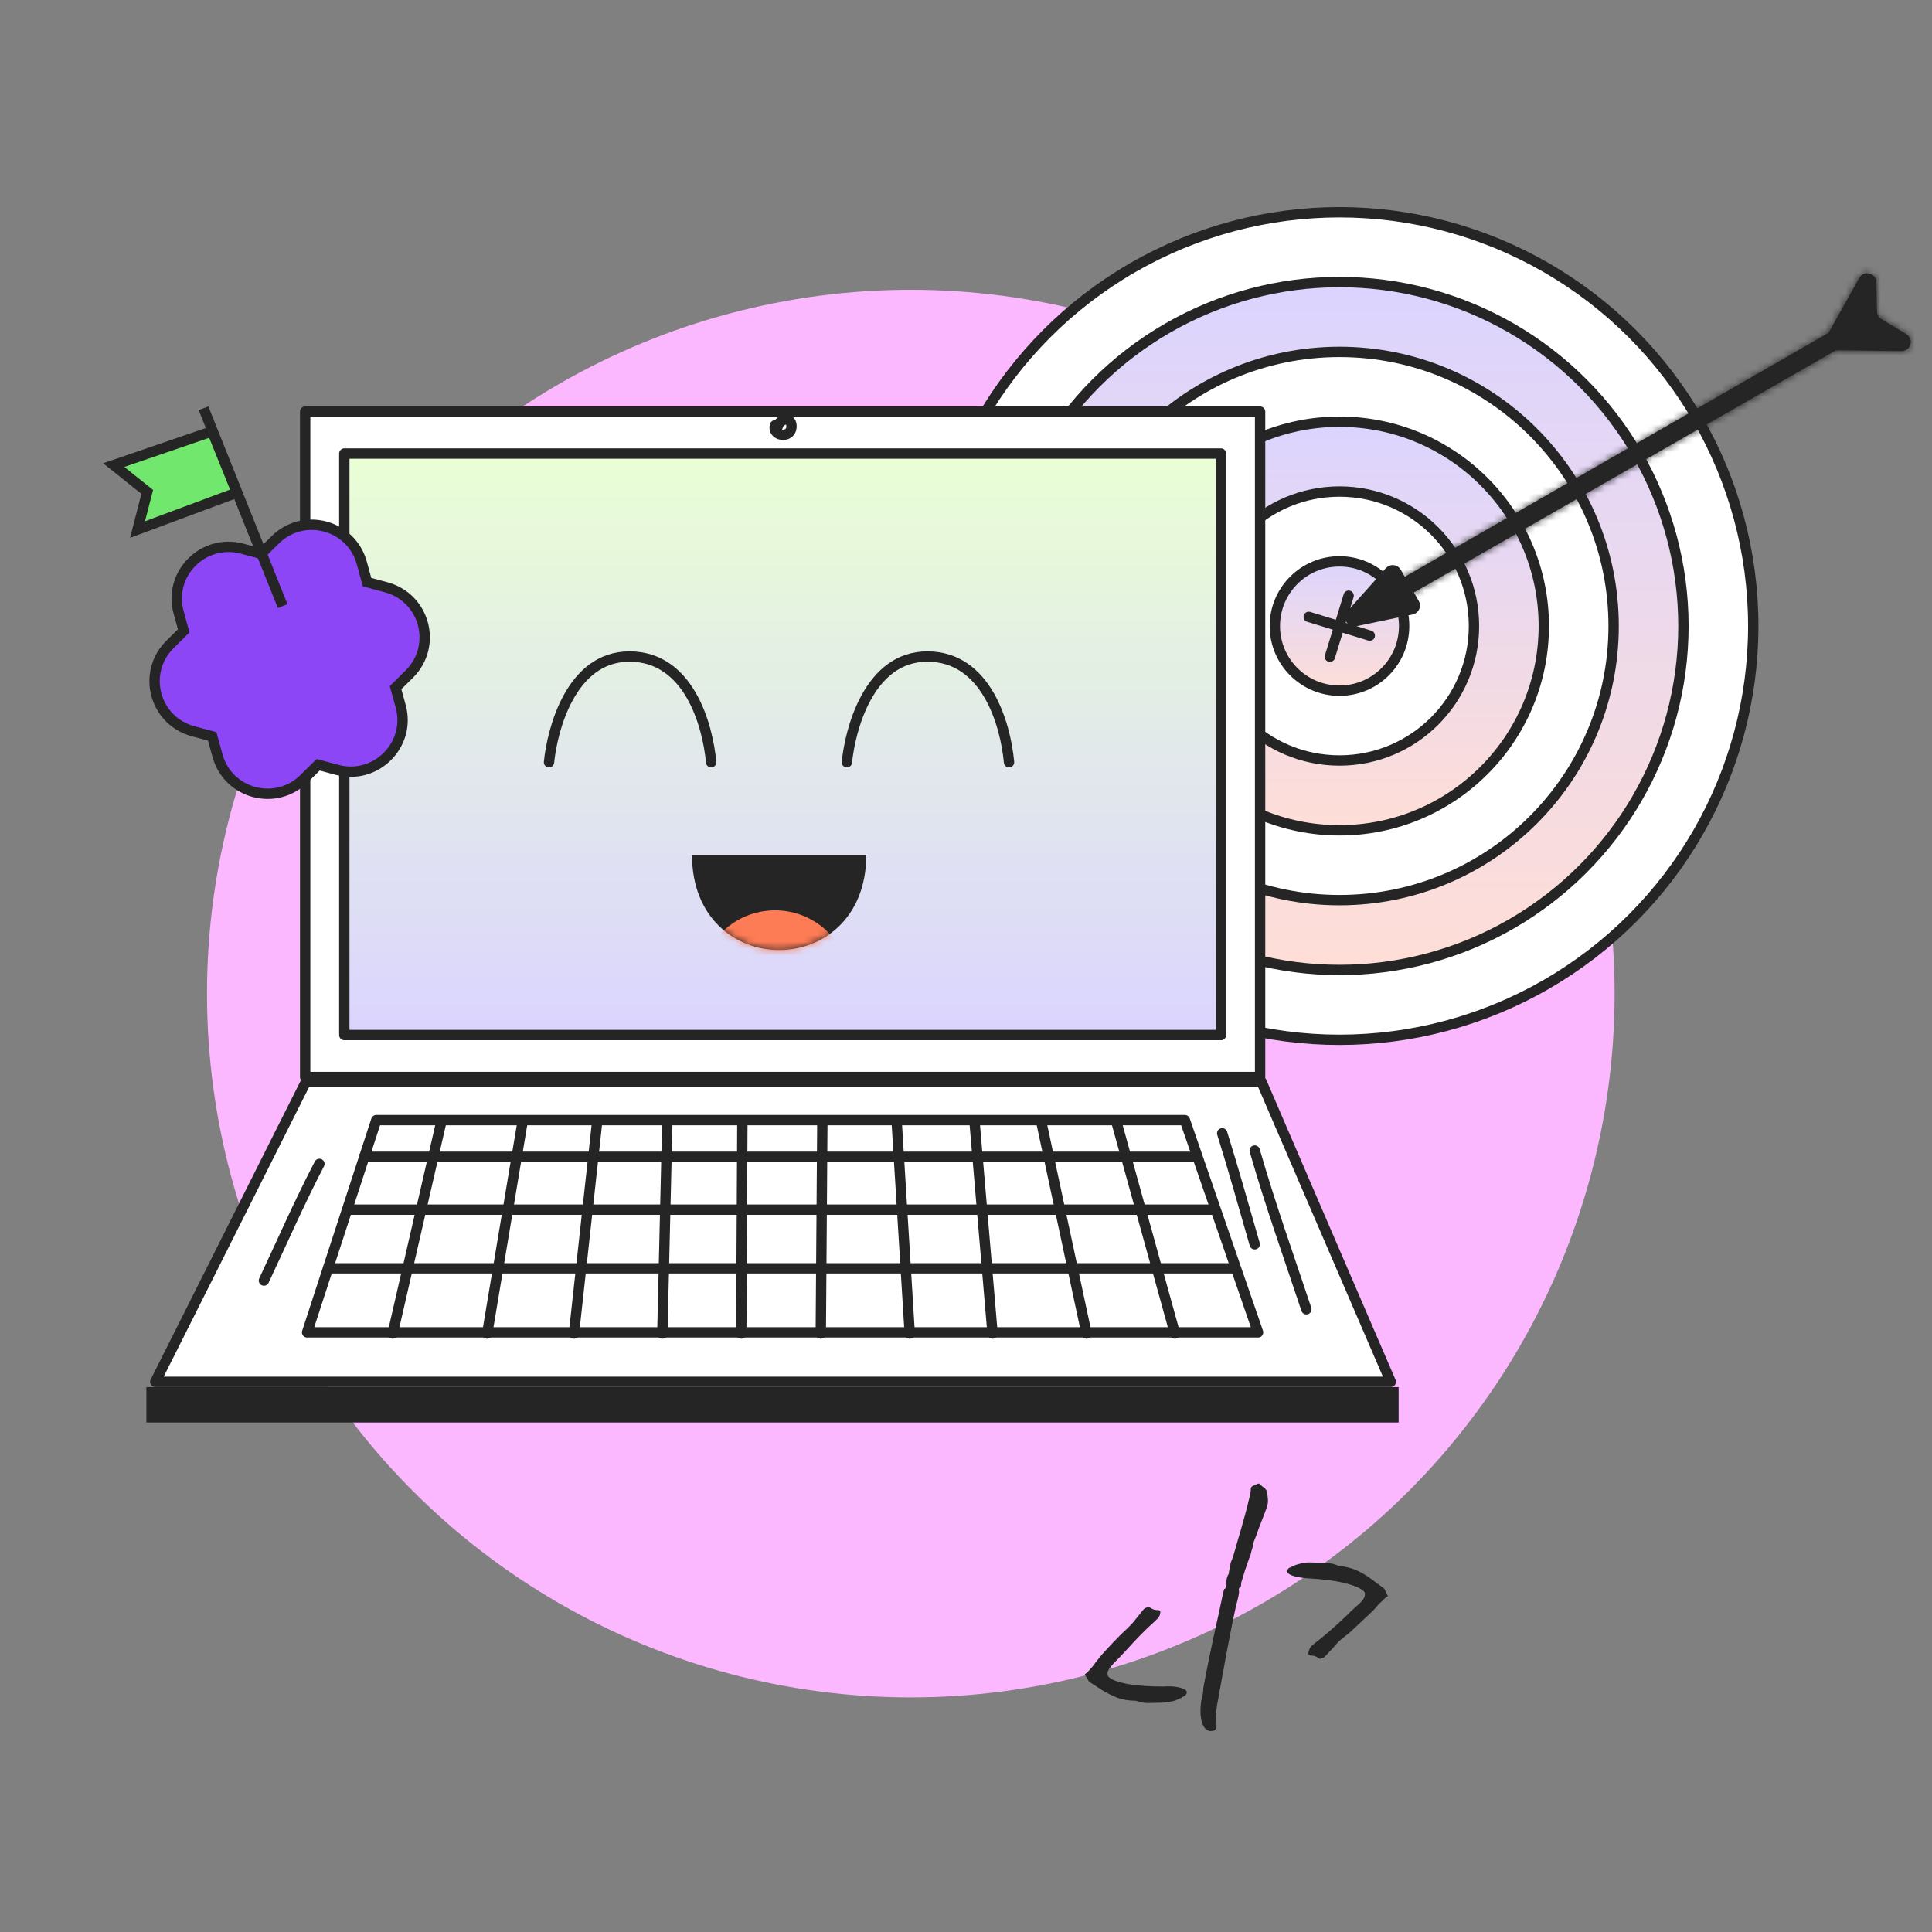 <svg width="280" height="280" viewBox="0 0 280 280" fill="none" xmlns="http://www.w3.org/2000/svg">
<rect x="0" y="0" width="280" height="280" fill="#808080" stroke="none"/>
<g clip-path="url(#clip0_2627_54983)">
<circle cx="132" cy="144" r="102" fill="#FCB8FF"/>
<path d="M168.742 246.757C167.662 246.778 166.86 246.798 166.337 246.818C165.805 246.812 165.243 246.704 164.65 246.493C163.613 246.474 162.735 246.336 162.016 246.08C161.29 245.799 160.537 245.428 159.756 244.968L157.829 243.713L157.213 242.646C157.402 242.533 157.653 242.304 157.966 241.958C158.271 241.587 158.445 241.381 158.489 241.34C158.7 241.025 158.949 240.699 159.237 240.361C159.517 239.997 159.909 239.544 160.413 239.001C160.917 238.458 161.594 237.751 162.444 236.88C163.361 236.044 163.981 235.424 164.305 235.02C164.628 234.615 164.911 234.264 165.156 233.967C165.296 233.785 165.457 233.583 165.641 233.36C165.849 233.13 166.009 233.012 166.118 233.007C166.264 232.935 166.382 232.912 166.474 232.94C166.559 232.943 166.667 232.979 166.8 233.05C167.082 233.244 167.362 233.34 167.64 233.339C167.937 233.305 168.116 233.39 168.178 233.594C168.178 233.594 168.157 233.712 168.117 233.947C168.069 234.156 167.963 234.356 167.797 234.545C167.476 234.866 167.13 235.194 166.758 235.529C166.386 235.865 165.923 236.312 165.368 236.871C164.813 237.429 164.065 238.227 163.126 239.265C162.561 239.882 162.053 240.412 161.602 240.855C161.177 241.291 160.863 241.679 160.659 242.019C160.474 242.326 160.457 242.638 160.609 242.954C160.993 243.395 161.882 243.752 163.275 244.026C164.693 244.293 166.461 244.425 168.578 244.424C169.314 244.368 169.975 244.39 170.563 244.491C171.151 244.591 171.573 244.742 171.829 244.943C172.085 245.144 172.065 245.401 171.77 245.713C171.65 245.777 171.461 245.89 171.204 246.052C170.964 246.18 170.644 246.319 170.244 246.469C169.861 246.585 169.36 246.681 168.742 246.757ZM175.996 250.785C175.238 251.043 174.68 250.766 174.323 249.955C173.965 249.144 173.891 247.982 174.101 246.469C174.169 246.142 174.241 245.827 174.317 245.526C174.385 245.199 174.404 244.942 174.376 244.756C174.406 244.579 174.49 244.122 174.628 243.383C174.784 242.611 174.965 241.693 175.172 240.627C175.403 239.553 175.636 238.438 175.87 237.28C176.13 236.114 176.37 235.024 176.592 234.01C176.806 232.969 176.99 232.106 177.143 231.418C177.297 230.73 177.392 230.353 177.427 230.287C177.537 230.281 177.62 230.187 177.676 230.003C177.749 229.785 177.771 229.583 177.743 229.397C177.732 229.177 177.755 228.933 177.813 228.665C177.897 228.389 177.982 228.21 178.068 228.128C178.081 227.985 178.102 227.825 178.132 227.649C178.188 227.465 178.213 227.318 178.207 227.208C178.202 227.098 178.226 226.993 178.279 226.894C178.325 226.768 178.345 226.651 178.339 226.541C178.474 226.249 178.633 225.811 178.818 225.225C178.995 224.614 179.191 223.928 179.406 223.166C179.646 222.397 179.87 221.618 180.077 220.831C180.309 220.036 180.515 219.29 180.694 218.595C180.874 217.9 181.016 217.313 181.122 216.835C181.228 216.357 181.278 216.063 181.273 215.954C181.233 215.548 181.442 215.317 181.899 215.262C181.995 215.121 182.192 215.034 182.488 215C182.488 215 182.533 215.056 182.623 215.168C182.73 215.247 182.912 215.387 183.168 215.588C183.416 215.763 183.562 215.97 183.607 216.207C183.676 216.437 183.715 216.704 183.724 217.007C183.774 217.355 183.773 217.675 183.723 217.969C183.665 218.238 183.536 218.639 183.336 219.173C183.128 219.682 182.815 220.488 182.397 221.59C182.314 221.866 182.217 222.146 182.108 222.43C182.017 222.68 181.922 222.918 181.823 223.143C181.742 223.335 181.683 223.507 181.645 223.657C181.599 223.783 181.584 223.871 181.599 223.922C181.605 224.032 181.562 224.212 181.471 224.462C181.397 224.68 181.327 224.952 181.259 225.279C181.16 225.504 181.037 225.834 180.89 226.269C180.743 226.703 180.588 227.155 180.423 227.623C180.284 228.083 180.159 228.497 180.048 228.865C179.929 229.208 179.877 229.405 179.892 229.456C179.89 229.54 179.879 229.641 179.859 229.758C179.864 229.868 179.815 229.981 179.71 230.096C179.6 230.101 179.543 230.188 179.539 230.357C179.552 230.492 179.558 230.56 179.558 230.56C179.62 230.764 179.478 231.49 179.132 232.738C179.006 233.333 178.817 234.226 178.566 235.417C178.339 236.601 178.084 237.918 177.8 239.37C177.533 240.788 177.276 242.19 177.027 243.575C176.771 244.935 176.557 246.114 176.387 247.113C176.242 248.105 176.186 248.749 176.22 249.045C176.296 249.663 176.323 250.073 176.3 250.274C176.286 250.502 176.184 250.672 175.996 250.785ZM191.595 240.327C191.449 240.399 191.331 240.421 191.239 240.393C191.139 240.34 191.035 240.274 190.928 240.195C190.621 240.009 190.315 239.921 190.011 239.929C189.725 239.905 189.593 239.791 189.615 239.59C189.615 239.59 189.639 239.485 189.687 239.275C189.735 239.066 189.825 238.857 189.957 238.65C190.329 238.314 190.709 238.004 191.096 237.719C191.501 237.401 192.002 236.985 192.598 236.47C193.22 235.947 194.029 235.214 195.024 234.271C195.623 233.671 196.142 233.179 196.583 232.795C197.049 232.402 197.388 232.049 197.599 231.734C197.828 231.386 197.879 231.05 197.753 230.726C197.394 230.278 196.532 229.87 195.167 229.504C193.802 229.138 192.041 228.892 189.885 228.765C189.178 228.729 188.526 228.648 187.93 228.522C187.335 228.396 186.922 228.229 186.691 228.02C186.453 227.786 186.498 227.522 186.827 227.227C186.972 227.155 187.169 227.067 187.416 226.964C187.656 226.836 187.984 226.723 188.4 226.624C188.834 226.493 189.358 226.431 189.974 226.439C191.019 226.485 191.794 226.514 192.3 226.528C192.831 226.534 193.401 226.668 194.01 226.929C195.019 227.041 195.878 227.254 196.586 227.569C197.295 227.883 198.025 228.317 198.778 228.869L200.614 230.235L201.153 231.325C200.957 231.412 200.689 231.633 200.351 231.986C200.004 232.314 199.809 232.499 199.766 232.54C199.547 232.829 199.278 233.134 198.957 233.454C198.636 233.774 198.203 234.184 197.658 234.684C197.138 235.176 196.433 235.836 195.541 236.664C194.542 237.412 193.881 237.989 193.558 238.394C193.235 238.798 192.922 239.144 192.619 239.431C192.479 239.613 192.301 239.806 192.084 240.011C191.893 240.208 191.73 240.314 191.595 240.327Z" fill="#252525"/>
<circle cx="60.716" cy="60.716" r="59.966" transform="matrix(-1 0 0 1 254.845 30.013)" fill="white" stroke="#252525" stroke-width="1.5"/>
<circle cx="50.596" cy="50.596" r="49.846" transform="matrix(-1 0 0 1 244.724 40.132)" fill="url(#paint0_linear_2627_54983)" stroke="#252525" stroke-width="1.5"/>
<circle cx="40.477" cy="40.477" r="39.727" transform="matrix(-1 0 0 1 234.608 50.251)" fill="white" stroke="#252525" stroke-width="1.5"/>
<circle cx="30.358" cy="30.358" r="29.608" transform="matrix(-1 0 0 1 224.488 60.37)" fill="url(#paint1_linear_2627_54983)" stroke="#252525" stroke-width="1.5"/>
<circle cx="20.238" cy="20.238" r="19.488" transform="matrix(-1 0 0 1 214.369 70.488)" fill="white" stroke="#252525" stroke-width="1.5"/>
<circle cx="10.119" cy="10.119" r="9.369" transform="matrix(-1 0 0 1 204.247 80.608)" fill="url(#paint2_linear_2627_54983)" stroke="#252525" stroke-width="1.5"/>
<path d="M195.454 86.332L192.739 95.182" stroke="#252525" stroke-width="1.5" stroke-miterlimit="10" stroke-linecap="round" stroke-linejoin="bevel"/>
<path d="M198.52 92.115L189.67 89.4" stroke="#252525" stroke-width="1.5" stroke-miterlimit="10" stroke-linecap="round" stroke-linejoin="bevel"/>
<path d="M195.834 89.086C195.465 89.498 195.837 90.142 196.379 90.029L204.591 88.316C204.973 88.236 205.166 87.806 204.97 87.468L202.349 82.927C202.154 82.589 201.685 82.541 201.425 82.832L195.834 89.086Z" fill="#252525" stroke="#252525" stroke-width="1.5"/>
<mask id="path-12-inside-1_2627_54983" fill="white">
<path fill-rule="evenodd" clip-rule="evenodd" d="M204.622 86.031L203.309 83.758L265.007 48.239L269.464 40.291C270.124 39.115 271.916 39.564 271.942 40.913L272.024 45.136C272.033 45.59 272.274 46.008 272.663 46.243L276.278 48.425C277.433 49.122 276.926 50.898 275.577 50.881L266.085 50.761L204.622 86.031Z"/>
</mask>
<path fill-rule="evenodd" clip-rule="evenodd" d="M204.622 86.031L203.309 83.758L265.007 48.239L269.464 40.291C270.124 39.115 271.916 39.564 271.942 40.913L272.024 45.136C272.033 45.59 272.274 46.008 272.663 46.243L276.278 48.425C277.433 49.122 276.926 50.898 275.577 50.881L266.085 50.761L204.622 86.031Z" fill="#252525"/>
<path d="M203.309 83.758L202.01 84.508L201.259 83.208L202.561 82.458L203.309 83.758ZM204.622 86.031L205.368 87.332L204.071 88.076L203.323 86.781L204.622 86.031ZM265.007 48.239L266.316 48.973L266.114 49.333L265.756 49.539L265.007 48.239ZM269.464 40.291L270.773 41.025L270.773 41.025L269.464 40.291ZM271.942 40.913L273.442 40.884L273.442 40.884L271.942 40.913ZM272.024 45.136L270.524 45.165L270.524 45.165L272.024 45.136ZM272.663 46.243L271.888 47.527L271.888 47.527L272.663 46.243ZM276.278 48.425L275.503 49.709L275.503 49.709L276.278 48.425ZM275.577 50.881L275.558 52.381L275.558 52.381L275.577 50.881ZM266.085 50.761L265.339 49.46L265.694 49.256L266.104 49.261L266.085 50.761ZM204.608 83.008L205.921 85.281L203.323 86.781L202.01 84.508L204.608 83.008ZM265.756 49.539L204.058 85.058L202.561 82.458L264.259 46.939L265.756 49.539ZM263.699 47.505L268.156 39.558L270.773 41.025L266.316 48.973L263.699 47.505ZM268.156 39.558C269.564 37.047 273.386 38.006 273.442 40.884L270.442 40.942C270.442 40.941 270.443 40.957 270.453 40.983C270.462 41.009 270.477 41.034 270.495 41.054C270.529 41.094 270.56 41.106 270.576 41.11C270.591 41.114 270.625 41.118 270.673 41.099C270.699 41.089 270.723 41.074 270.744 41.056C270.765 41.038 270.773 41.024 270.773 41.025L268.156 39.558ZM273.442 40.884L273.524 45.107L270.524 45.165L270.442 40.942L273.442 40.884ZM273.524 45.107C273.522 45.046 273.49 44.99 273.438 44.959L271.888 47.527C271.058 47.026 270.543 46.134 270.524 45.165L273.524 45.107ZM273.438 44.959L277.053 47.141L275.503 49.709L271.888 47.527L273.438 44.959ZM277.053 47.141C279.517 48.628 278.437 52.417 275.558 52.381L275.596 49.381C275.598 49.381 275.582 49.381 275.555 49.39C275.529 49.399 275.504 49.413 275.482 49.43C275.442 49.463 275.428 49.494 275.424 49.509C275.42 49.525 275.414 49.558 275.432 49.607C275.441 49.633 275.455 49.658 275.473 49.68C275.49 49.701 275.504 49.71 275.503 49.709L277.053 47.141ZM275.558 52.381L266.066 52.261L266.104 49.261L275.596 49.381L275.558 52.381ZM203.875 84.73L265.339 49.46L266.832 52.062L205.368 87.332L203.875 84.73Z" fill="#252525" mask="url(#path-12-inside-1_2627_54983)"/>
<rect x="44.227" y="59.661" width="138.396" height="96.427" fill="white" stroke="#252525" stroke-width="1.5" stroke-linejoin="round"/>
<rect x="49.9" y="65.734" width="127.053" height="84.269" fill="url(#paint3_linear_2627_54983)" stroke="#252525" stroke-width="1.5" stroke-linejoin="round"/>
<path d="M125.548 123.888C125.548 142.28 100.289 142.28 100.289 123.888H125.548Z" fill="#252525"/>
<path d="M79.567 110.469C80.032 105.827 82.701 95.15 91.23 95.15C99.76 95.15 102.545 104.899 103.067 110.469" stroke="#252525" stroke-width="1.5" stroke-linecap="round"/>
<path d="M122.738 110.469C123.202 105.827 125.872 95.15 134.401 95.15C142.931 95.15 145.716 104.899 146.238 110.469" stroke="#252525" stroke-width="1.5" stroke-linecap="round"/>
<path d="M30.748 62.511L16.48 67.407L21.335 71.287L19.934 76.745L34.325 71.39L30.748 62.511Z" fill="#71E76E" stroke="#252525" stroke-width="1.5" stroke-miterlimit="10"/>
<path d="M39.85 78.274L37.846 80.254L35.096 79.517C29.482 78.013 24.36 83.149 25.878 88.713L26.623 91.431L24.619 93.411C20.507 97.528 22.39 104.48 28.004 105.984L30.754 106.721L31.5 109.438C33.002 115.06 39.991 116.933 44.103 112.815L46.107 110.835L48.857 111.572C54.471 113.076 59.593 107.94 58.075 102.376L57.33 99.658L59.334 97.678C63.446 93.561 61.563 86.609 55.949 85.105L53.199 84.368L52.453 81.651C50.951 76.029 43.962 74.156 39.85 78.274Z" fill="#8D46F6" stroke="#252525" stroke-width="1.5" stroke-miterlimit="10"/>
<path d="M40.968 87.846L29.495 59.168" stroke="#252525" stroke-width="1.5" stroke-miterlimit="10"/>
<path d="M22.508 200.266L44.347 156.76L182.819 156.76L201.561 200.266L22.508 200.266Z" fill="white" stroke="#252525" stroke-width="1.5" stroke-linejoin="round"/>
<path d="M202.701 206.158L21.215 206.158V201.031L202.701 201.031V206.158Z" fill="#252525"/>
<path d="M44.507 193.096L54.534 162.337L171.718 162.337L182.33 193.096H44.507Z" fill="white" stroke="#252525" stroke-width="1.5" stroke-linejoin="round"/>
<path d="M52.761 167.654L173.424 167.654" stroke="#252525" stroke-width="1.5" stroke-linecap="round"/>
<path d="M50.381 175.315L175.921 175.315" stroke="#252525" stroke-width="1.5" stroke-linecap="round"/>
<path d="M47.56 183.814L178.982 183.814" stroke="#252525" stroke-width="1.5" stroke-linecap="round"/>
<path d="M64 162.404L56.909 193.267" stroke="#252525" stroke-width="1.5" stroke-linecap="round"/>
<path d="M75.762 162.403L70.605 193.266" stroke="#252525" stroke-width="1.5" stroke-linecap="round"/>
<path d="M86.564 162.403L83.18 193.267" stroke="#252525" stroke-width="1.5" stroke-linecap="round"/>
<path d="M96.716 162.403L95.991 193.267" stroke="#252525" stroke-width="1.5" stroke-linecap="round"/>
<path d="M107.591 162.399L107.43 193.263" stroke="#252525" stroke-width="1.5" stroke-linecap="round"/>
<path d="M119.182 162.403L118.955 193.267" stroke="#252525" stroke-width="1.5" stroke-linecap="round"/>
<path d="M129.943 162.403L131.846 193.267" stroke="#252525" stroke-width="1.5" stroke-linecap="round"/>
<path d="M141.223 162.404L143.85 193.268" stroke="#252525" stroke-width="1.5" stroke-linecap="round"/>
<path d="M150.871 162.403L157.469 193.267" stroke="#252525" stroke-width="1.5" stroke-linecap="round"/>
<path d="M161.746 162.403L170.284 193.267" stroke="#252525" stroke-width="1.5" stroke-linecap="round"/>
<path d="M112.318 61.644C111.853 63.194 114.519 63.597 114.699 61.987C114.879 60.376 113.093 60.498 112.721 61.799" stroke="#252525" stroke-width="1.5" stroke-linecap="round"/>
<path d="M177.13 164.251C178.803 169.58 180.288 174.964 181.842 180.329" stroke="#252525" stroke-width="1.5" stroke-linecap="round"/>
<path d="M181.844 166.744C184.067 174.492 186.78 182.107 189.328 189.752" stroke="#252525" stroke-width="1.5" stroke-linecap="round"/>
<path d="M46.289 168.68C43.407 174.213 40.903 179.945 38.25 185.589" stroke="#252525" stroke-width="1.5" stroke-linecap="round"/>
<mask id="mask0_2627_54983" style="mask-type:alpha" maskUnits="userSpaceOnUse" x="100" y="123" width="26" height="15">
<path d="M125.547 123.887C125.547 142.279 100.288 142.279 100.288 123.887H125.547Z" fill="black"/>
</mask>
<g mask="url(#mask0_2627_54983)">
<circle cx="112.326" cy="142.853" r="10.92" fill="#FD7B55"/>
</g>
</g>
<defs>
<linearGradient id="paint0_linear_2627_54983" x1="50.596" y1="0" x2="50.596" y2="101.193" gradientUnits="userSpaceOnUse">
<stop stop-color="#DBD4FF"/>
<stop offset="1" stop-color="#FFDED6"/>
</linearGradient>
<linearGradient id="paint1_linear_2627_54983" x1="30.358" y1="0" x2="30.358" y2="60.716" gradientUnits="userSpaceOnUse">
<stop stop-color="#DBD4FF"/>
<stop offset="1" stop-color="#FFDED6"/>
</linearGradient>
<linearGradient id="paint2_linear_2627_54983" x1="10.119" y1="0" x2="10.119" y2="20.238" gradientUnits="userSpaceOnUse">
<stop stop-color="#DBD4FF"/>
<stop offset="1" stop-color="#FFDED6"/>
</linearGradient>
<linearGradient id="paint3_linear_2627_54983" x1="113.427" y1="64.984" x2="113.427" y2="150.753" gradientUnits="userSpaceOnUse">
<stop stop-color="#E9FFD4"/>
<stop offset="1" stop-color="#DBD4FF"/>
</linearGradient>
<clipPath id="clip0_2627_54983">
<rect width="280" height="280" fill="white"/>
</clipPath>
</defs>
</svg>
